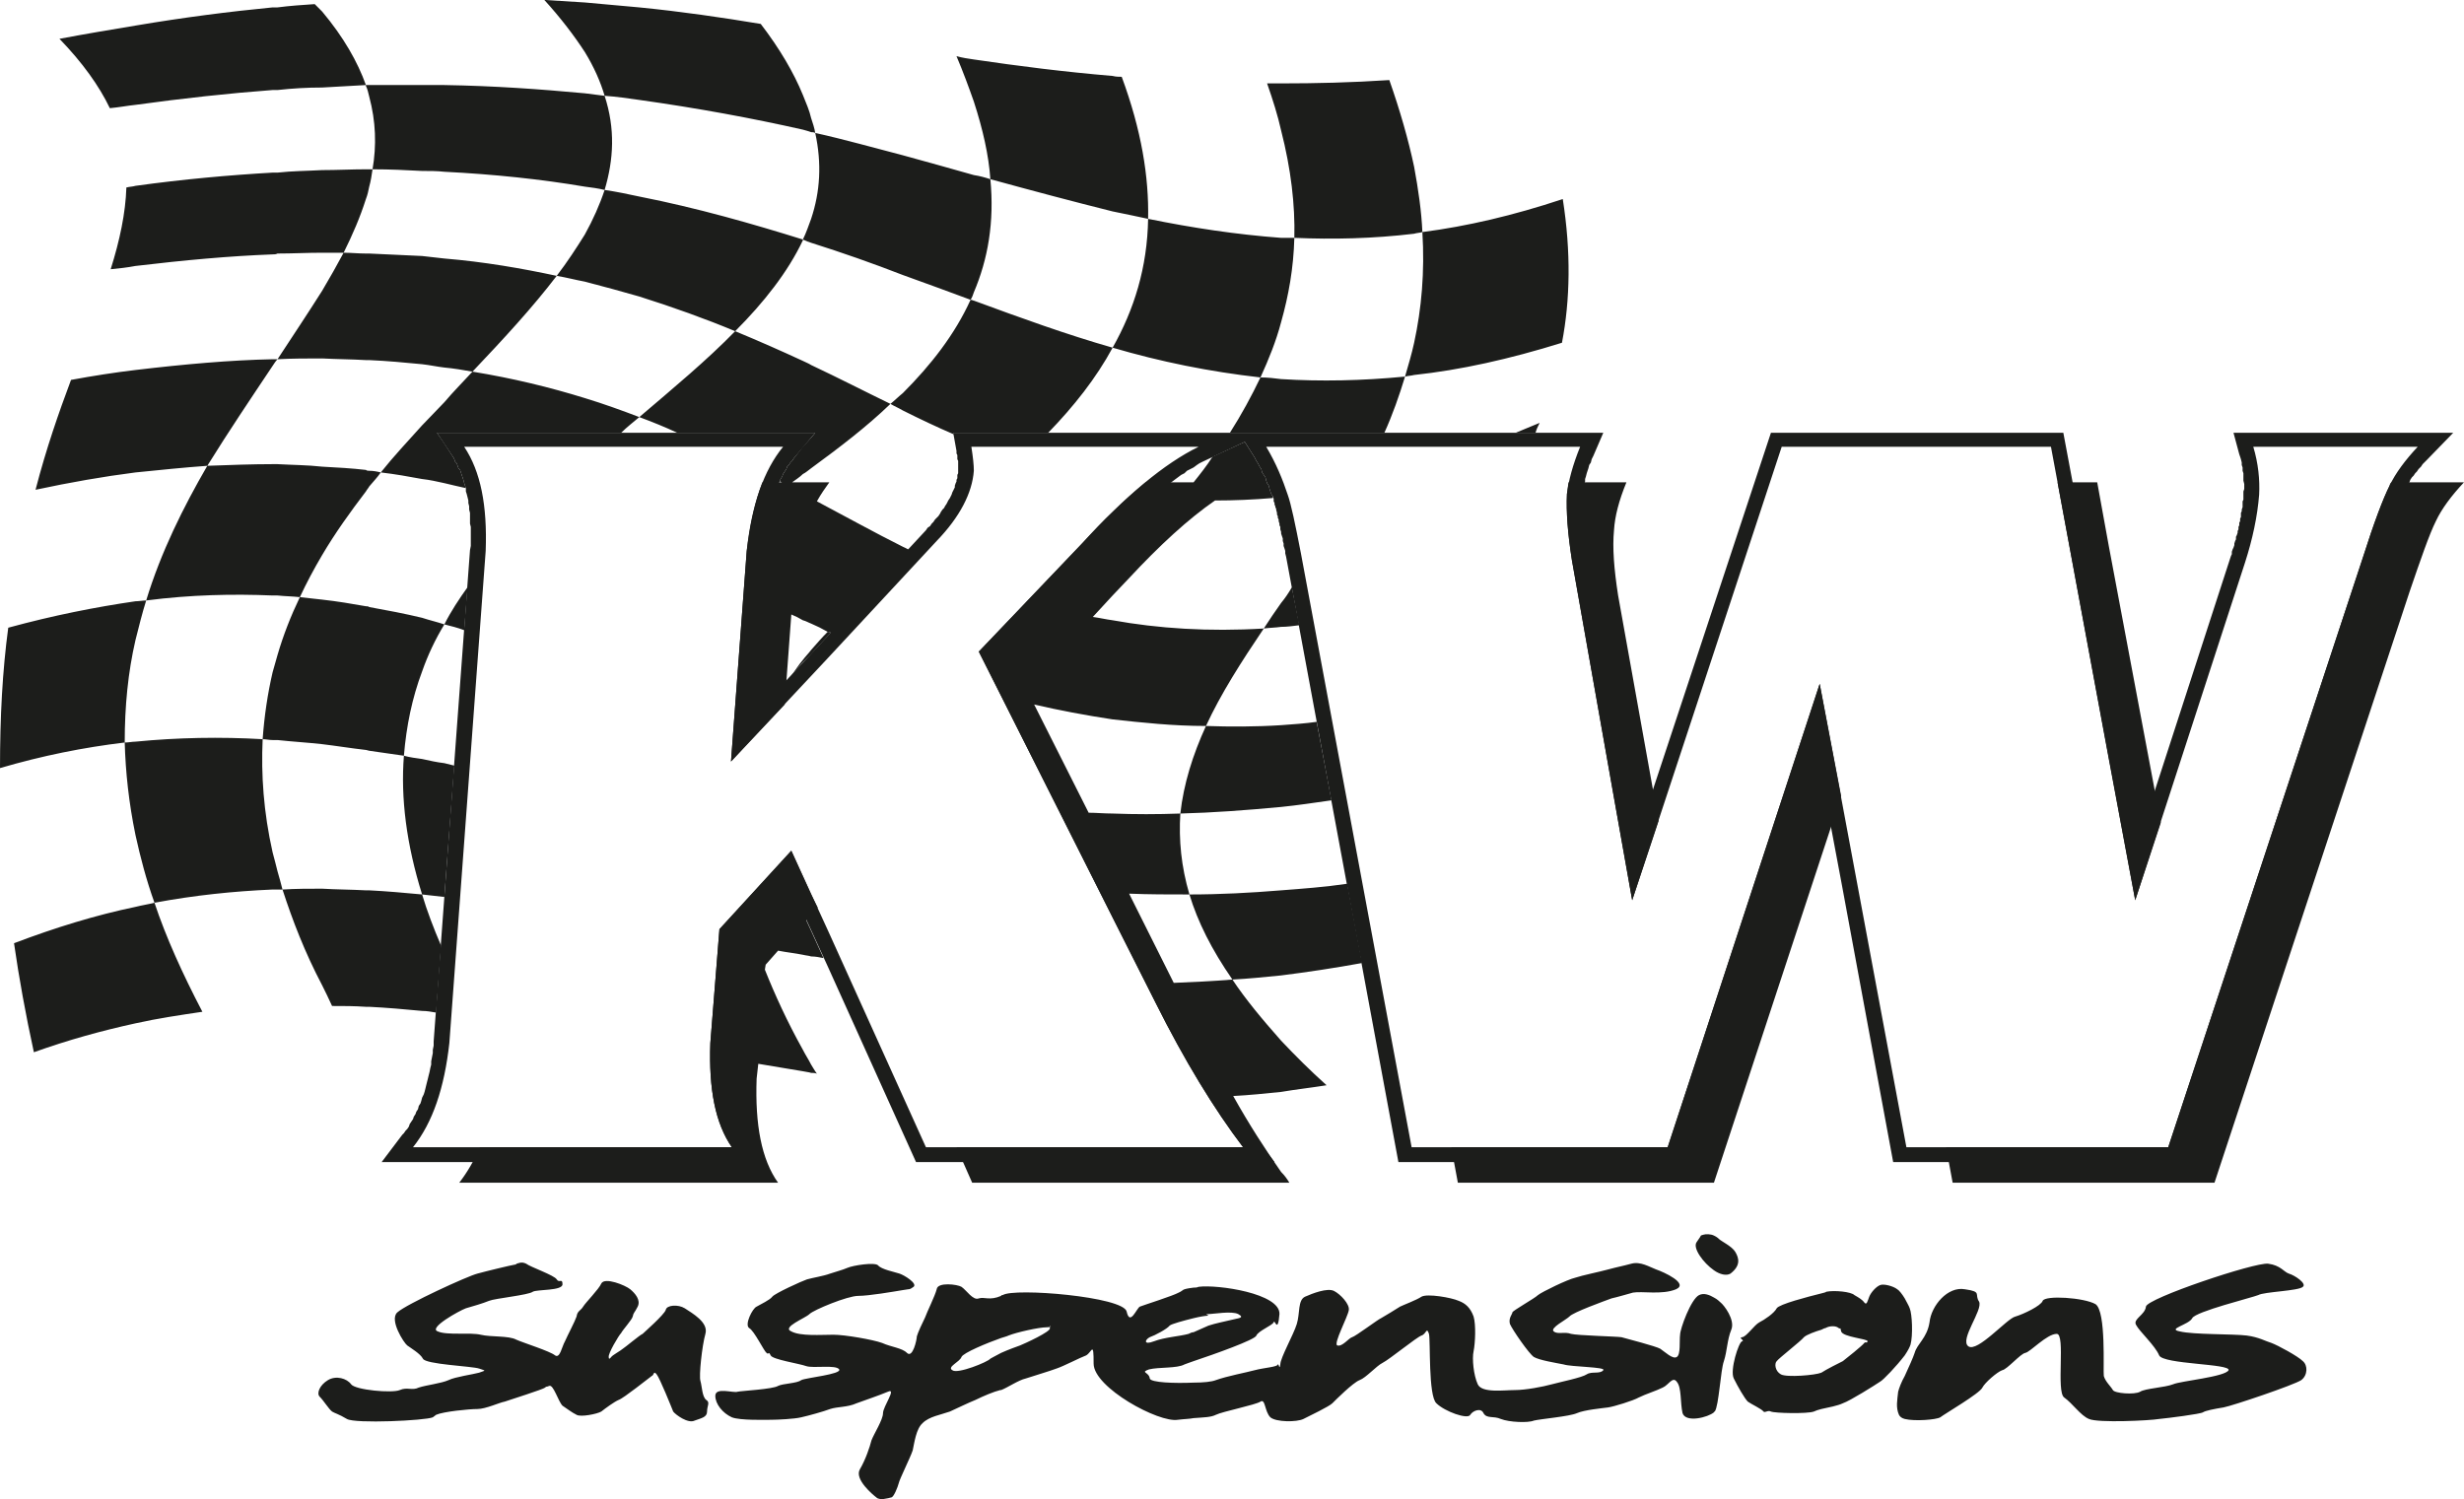 <?xml version="1.0" encoding="UTF-8"?>
<svg xmlns="http://www.w3.org/2000/svg" xmlns:xlink="http://www.w3.org/1999/xlink" width="214.78pt" height="130.68pt" viewBox="0 0 214.78 130.68" version="1.1">
<defs>
<clipPath id="clip1">
  <path d="M 27 107 L 202 107 L 202 130.68 L 27 130.68 Z M 27 107 "/>
</clipPath>
<clipPath id="clip2">
  <path d="M 0 0 L 214.781 0 L 214.781 104 L 0 104 Z M 0 0 "/>
</clipPath>
</defs>
<g id="surface1">
<g clip-path="url(#clip1)" clip-rule="nonzero">
<path style=" stroke:none;fill-rule:evenodd;fill:rgb(10.999%,11.4%,10.599%);fill-opacity:1;" d="M 45 110.16 C 44.785 110.16 45.289 110.23 44.926 110.23 C 44.496 110.301 42.406 110.805 41.617 111.023 C 40.754 111.238 35.422 113.688 34.633 114.406 C 33.91 115.055 35.207 117.07 35.496 117.285 C 35.785 117.5 36.648 118.008 36.863 118.438 C 37.082 118.941 41.113 119.086 41.762 119.301 C 42.406 119.52 42.336 119.445 41.762 119.66 C 41.258 119.805 39.672 120.023 39.098 120.309 C 38.449 120.598 37.152 120.742 36.504 120.957 C 35.926 121.246 35.496 120.887 34.848 121.176 C 34.199 121.461 30.961 121.176 30.602 120.668 C 30.238 120.164 29.305 119.879 28.586 120.309 C 27.863 120.742 27.578 121.461 27.863 121.75 C 28.223 122.109 28.656 122.828 28.945 123.047 C 29.16 123.191 29.52 123.262 30.238 123.695 C 30.961 124.125 37.082 123.836 37.727 123.551 L 38.016 123.332 C 38.664 123.047 40.895 122.828 41.617 122.828 C 42.336 122.828 43.559 122.254 43.992 122.184 C 44.422 122.035 47.375 121.102 47.52 120.957 C 47.664 120.812 47.52 120.957 47.879 120.812 C 48.238 120.668 48.672 122.184 49.031 122.539 C 49.465 122.828 49.824 123.117 50.258 123.332 C 50.617 123.551 52.055 123.262 52.414 123.047 C 52.777 122.758 53.566 122.184 53.926 122.035 C 54.359 121.895 56.594 120.094 56.809 119.949 C 57.023 119.879 56.953 119.445 57.238 119.805 C 57.527 120.164 58.535 122.688 58.68 123.047 C 58.895 123.332 59.977 124.125 60.551 123.836 C 61.129 123.621 61.633 123.551 61.633 123.047 C 61.633 122.539 61.918 122.254 61.559 122.035 C 61.199 121.75 61.199 120.887 61.055 120.383 C 60.91 119.949 61.199 117.285 61.488 116.277 C 61.777 115.27 60.336 114.477 59.688 114.047 C 59.113 113.688 58.105 113.758 58.031 114.191 C 57.887 114.621 56.16 116.133 56.016 116.277 C 55.801 116.352 54.434 117.5 54.289 117.574 C 54.145 117.719 53.352 118.152 53.281 118.293 C 53.207 118.367 53.062 118.582 53.062 118.293 C 52.992 118.008 53.926 116.422 54.145 116.203 C 54.289 115.918 55.082 115.055 55.152 114.766 C 55.223 114.406 55.297 114.477 55.586 113.902 C 55.871 113.328 55.367 112.75 54.938 112.391 C 54.504 112.031 52.703 111.309 52.414 111.887 C 52.199 112.391 51.047 113.539 50.832 113.902 C 50.617 114.262 50.328 114.262 50.258 114.766 C 50.113 115.199 49.465 116.422 49.246 116.926 C 48.961 117.43 48.816 118.438 48.383 118.152 C 47.953 117.789 45.648 117.07 45 116.781 C 44.352 116.422 42.77 116.566 41.902 116.352 C 40.969 116.133 38.953 116.422 38.16 116.062 C 37.297 115.773 40.031 114.262 40.609 114.047 C 41.113 113.902 42.121 113.613 42.625 113.398 C 43.129 113.184 46.082 112.895 46.441 112.605 C 46.801 112.391 49.031 112.535 49.031 111.957 C 49.031 111.383 48.742 111.887 48.527 111.527 C 48.312 111.164 46.223 110.445 45.863 110.16 C 45.434 109.941 45.145 110.16 45 110.16 Z M 87.266 112.965 L 87.266 116.637 C 86.039 117.07 83.953 117.934 83.809 118.293 C 83.664 118.727 82.512 119.16 83.016 119.445 C 83.449 119.805 86.113 118.727 86.328 118.438 C 86.473 118.367 86.832 118.152 87.266 117.934 L 87.266 121.176 C 87.191 121.176 87.191 121.176 87.191 121.176 C 86.617 121.32 85.754 121.68 85.031 122.035 C 84.312 122.328 83.594 122.688 82.801 123.047 C 82.008 123.332 81 123.477 80.422 124.055 C 79.848 124.559 79.703 125.781 79.559 126.43 C 79.344 127.078 78.406 128.949 78.336 129.309 C 78.266 129.598 77.902 130.535 77.688 130.535 C 77.398 130.605 76.68 130.824 76.391 130.535 C 76.105 130.32 74.449 128.949 74.953 128.086 C 75.457 127.223 75.816 126.141 75.961 125.566 C 76.176 124.992 76.969 123.766 76.969 123.191 C 76.969 122.613 78.191 120.957 77.398 121.32 C 76.535 121.68 75.457 122.035 74.664 122.328 C 73.871 122.688 73.008 122.613 72.359 122.828 C 71.785 123.047 70.488 123.406 69.84 123.551 C 69.266 123.695 67.754 123.766 67.246 123.766 C 66.742 123.766 64.512 123.836 63.793 123.551 C 63 123.191 62.352 122.398 62.352 121.68 C 62.352 120.887 63.938 121.461 64.297 121.32 C 64.586 121.246 67.391 121.102 67.824 120.812 C 68.258 120.598 69.48 120.598 69.84 120.309 C 70.273 120.094 73.367 119.805 73.152 119.375 C 72.863 118.941 70.918 119.301 70.273 119.086 C 69.695 118.871 67.32 118.512 67.176 118.152 C 66.961 117.719 67.031 118.152 66.816 117.934 C 66.602 117.789 65.734 115.992 65.305 115.773 C 64.871 115.488 65.594 114.047 65.953 113.902 C 66.312 113.688 67.105 113.328 67.32 113.035 C 67.535 112.75 69.91 111.668 70.344 111.527 C 70.848 111.383 71.785 111.238 72.359 111.023 C 73.008 110.805 73.367 110.734 73.871 110.52 C 74.375 110.301 76.246 110.016 76.535 110.301 C 76.824 110.66 77.977 110.879 78.406 111.023 C 78.84 111.164 79.992 111.887 79.633 112.176 C 79.199 112.461 79.488 112.32 78.695 112.461 C 77.832 112.605 75.742 112.965 74.809 112.965 C 73.871 112.965 70.918 114.191 70.559 114.551 C 70.199 114.91 68.113 115.703 68.977 116.062 C 69.77 116.496 71.566 116.352 72.648 116.352 C 73.656 116.352 76.105 116.781 76.895 117.07 C 77.688 117.43 78.625 117.5 79.055 117.934 C 79.559 118.438 79.918 116.781 79.918 116.496 C 79.992 116.203 80.422 115.27 80.641 114.836 C 80.785 114.406 81.504 112.965 81.648 112.391 C 81.719 111.742 83.449 111.957 83.809 112.176 C 84.238 112.461 84.816 113.398 85.32 113.184 C 85.824 113.035 86.258 113.398 87.266 112.965 Z M 104.039 112.246 L 104.039 114.91 C 103.176 115.125 102.098 115.414 101.953 115.559 C 101.734 115.848 100.656 116.422 100.223 116.566 C 99.793 116.781 99.648 117.285 100.586 116.926 C 101.52 116.566 102.816 116.496 103.609 116.277 C 103.754 116.203 103.895 116.133 104.039 116.133 L 104.039 118.656 C 103.68 118.797 103.391 118.871 103.246 118.941 C 102.602 119.301 101.016 119.16 100.152 119.375 C 99.359 119.66 100.152 119.59 100.223 120.164 C 100.297 120.527 102.383 120.598 104.039 120.527 L 104.039 123.621 C 103.68 123.695 103.246 123.695 102.672 123.766 C 101.016 124.055 95.328 120.957 95.328 118.871 C 95.328 116.855 95.184 117.863 94.68 118.152 C 94.105 118.367 92.734 119.086 92.09 119.301 C 91.512 119.52 90.07 119.949 89.422 120.164 C 88.777 120.309 87.84 120.957 87.266 121.176 L 87.266 117.934 C 87.91 117.645 88.703 117.359 88.918 117.285 C 89.281 117.141 91.656 116.062 91.512 115.773 C 91.441 115.414 91.871 115.703 91.223 115.703 C 90.578 115.703 88.633 116.133 87.91 116.422 C 87.77 116.496 87.48 116.566 87.266 116.637 L 87.266 112.965 C 87.266 112.895 87.336 112.895 87.406 112.895 C 88.414 112.246 97.918 113.035 98.207 114.332 C 98.496 115.629 99.07 114.047 99.359 113.902 C 99.719 113.758 102.238 112.965 102.742 112.68 C 103.246 112.461 102.887 112.391 104.039 112.246 Z M 104.039 118.656 C 105.77 118.078 109.441 116.781 109.512 116.422 C 109.727 115.992 110.879 115.559 111.023 115.27 C 111.098 114.91 111.383 116.352 111.527 114.551 C 111.602 112.75 106.129 111.957 104.473 112.176 C 104.328 112.246 104.184 112.246 104.039 112.246 L 104.039 114.91 C 104.617 114.766 105.121 114.695 105.266 114.695 C 105.48 114.621 104.832 114.551 105.336 114.551 C 105.77 114.551 107.352 114.262 107.93 114.551 C 108.574 114.91 107.855 114.91 107.352 115.055 C 106.777 115.199 105.984 115.344 105.336 115.559 C 104.832 115.773 104.543 115.918 104.039 116.133 Z M 149.398 113.109 L 149.398 123.117 C 148.895 123.551 146.953 124.055 146.664 123.191 C 146.449 122.254 146.594 120.957 146.16 120.453 C 145.801 119.949 145.441 120.742 144.938 120.957 C 144.359 121.246 143.426 121.535 142.848 121.824 C 142.344 122.109 140.688 122.613 140.184 122.688 C 139.68 122.758 138.098 122.902 137.449 123.191 C 136.801 123.477 134.281 123.695 133.703 123.836 C 133.199 124.055 131.543 123.98 130.824 123.695 C 130.176 123.406 129.602 123.695 129.312 123.191 C 129.098 122.688 128.375 122.973 128.16 123.332 C 127.945 123.766 125.93 123.047 125.207 122.328 C 124.488 121.68 124.703 116.855 124.559 116.277 C 124.344 115.629 124.344 116.277 123.91 116.422 C 123.48 116.566 121.105 118.512 120.527 118.797 C 119.953 119.086 119.09 120.094 118.512 120.309 C 117.938 120.527 116.426 122.035 116.137 122.328 C 115.848 122.613 114.191 123.406 113.617 123.695 C 113.039 123.98 111.238 123.98 110.734 123.551 C 110.23 123.047 110.305 121.895 109.871 122.184 C 109.441 122.469 106.559 123.047 105.984 123.332 C 105.551 123.551 104.977 123.551 104.039 123.621 L 104.039 120.527 C 104.902 120.527 105.625 120.453 105.984 120.309 C 106.992 119.949 108.574 119.66 109.367 119.445 C 110.16 119.23 111.383 119.16 111.383 118.941 C 111.457 118.797 111.527 119.52 111.602 118.941 C 111.602 118.367 112.754 116.352 113.039 115.414 C 113.328 114.477 113.113 113.328 113.762 113.035 C 114.406 112.75 115.703 112.246 116.281 112.535 C 116.855 112.824 117.648 113.688 117.574 114.191 C 117.504 114.766 116.207 117.141 116.566 117.285 C 117 117.43 117.574 116.637 117.863 116.566 C 118.152 116.496 120.168 114.98 120.383 114.91 C 120.527 114.836 121.824 114.047 122.039 113.902 C 122.328 113.758 123.48 113.328 123.91 113.035 C 124.414 112.75 126.504 113.109 127.152 113.398 C 127.727 113.613 128.16 113.973 128.449 114.766 C 128.664 115.488 128.594 117.07 128.449 117.789 C 128.305 118.438 128.449 119.879 128.809 120.668 C 129.168 121.461 131.113 121.176 132.047 121.176 C 132.984 121.176 134.496 120.887 135.289 120.668 C 136.078 120.453 137.879 120.094 138.312 119.805 C 138.742 119.52 139.465 119.805 139.754 119.445 C 140.039 119.16 136.945 119.16 136.297 118.941 C 135.574 118.797 134.207 118.582 133.703 118.293 C 133.273 118.008 131.832 115.918 131.617 115.414 C 131.473 114.91 131.832 114.551 131.832 114.406 C 131.832 114.262 133.777 113.184 134.062 112.895 C 134.426 112.605 136.656 111.527 137.305 111.383 C 137.953 111.164 139.391 110.879 140.184 110.66 C 140.977 110.445 141.406 110.375 142.199 110.16 C 142.992 109.941 143.785 110.445 144.359 110.66 C 145.008 110.879 147.238 111.887 146.09 112.391 C 144.863 112.895 143.137 112.535 142.344 112.68 C 141.551 112.895 141.121 113.035 140.473 113.184 C 139.895 113.398 137.09 114.406 136.801 114.766 C 136.512 115.055 135.07 115.773 135.434 116.062 C 135.793 116.352 136.367 116.062 136.945 116.277 C 137.52 116.422 140.832 116.496 141.336 116.566 C 141.84 116.707 144.359 117.359 144.719 117.574 C 145.152 117.863 145.801 118.512 146.16 118.293 C 146.52 118.078 146.375 116.855 146.449 116.352 C 146.449 115.848 147.383 113.254 148.105 112.895 C 148.535 112.68 149.039 112.895 149.398 113.109 Z M 148.465 107.637 C 148.105 107.781 148.465 107.496 147.887 108.285 C 147.527 108.789 148.465 110.086 149.398 110.734 L 149.398 107.707 C 149.113 107.566 148.68 107.566 148.465 107.637 Z M 149.398 123.117 C 149.398 123.047 149.473 123.047 149.473 123.047 C 149.832 122.539 149.977 119.445 150.266 118.656 C 150.551 117.789 150.551 116.781 150.91 115.918 C 151.273 115.055 150.266 113.758 149.977 113.539 C 149.902 113.469 149.688 113.254 149.398 113.109 Z M 158.762 112.75 L 158.762 115.918 C 158.258 116.062 157.465 116.352 157.246 116.566 C 156.961 116.926 155.09 118.367 154.871 118.656 C 154.656 118.871 154.727 119.52 155.23 119.805 C 155.734 120.094 158.258 119.879 158.762 119.66 L 158.762 122.828 C 158.473 122.902 158.258 122.973 158.113 123.047 C 157.535 123.262 154.656 123.191 154.367 123.047 C 154.078 122.902 153.863 123.191 153.719 123.047 C 153.574 122.828 152.641 122.398 152.352 122.184 C 152.062 121.895 151.488 120.887 151.129 120.164 C 150.77 119.445 151.559 117 151.848 116.926 C 152.137 116.855 151.488 116.637 151.848 116.566 C 152.207 116.566 152.93 115.488 153.359 115.27 C 153.793 115.055 154.656 114.477 154.871 114.047 C 155.09 113.688 157.609 113.035 158.762 112.75 Z M 149.398 110.734 C 149.902 111.094 150.48 111.238 150.84 111.023 C 151.777 110.301 151.559 109.656 151.273 109.152 C 150.984 108.645 150.047 108.215 149.832 108 C 149.688 107.855 149.543 107.781 149.398 107.707 Z M 166.031 119.949 C 165.742 120.453 165.527 121.031 165.457 121.32 C 165.383 122.035 165.238 122.688 165.527 123.332 C 165.602 123.477 165.742 123.621 166.031 123.695 Z M 166.031 113.184 L 166.031 118.152 C 165.312 119.086 164.16 120.309 163.871 120.453 C 163.441 120.742 161.281 122.109 160.633 122.328 C 160.199 122.539 159.406 122.688 158.762 122.828 L 158.762 119.66 C 159.191 119.375 160.344 118.797 160.633 118.656 C 160.922 118.438 162.359 117.285 162.504 117.07 C 162.648 116.926 162.719 117.141 162.793 116.926 C 162.863 116.707 160.633 116.566 160.488 116.062 C 160.344 115.559 160.559 115.918 160.273 115.773 C 160.055 115.559 159.48 115.559 159.121 115.773 C 159.047 115.773 158.902 115.848 158.762 115.918 L 158.762 112.75 C 158.977 112.68 159.121 112.68 159.191 112.605 C 159.91 112.461 161.352 112.605 161.641 112.895 C 162 113.109 162.289 113.254 162.504 113.539 C 162.719 113.828 162.793 113.398 162.938 113.035 C 163.078 112.68 163.512 112.176 163.871 112.031 C 164.16 111.887 165.023 112.102 165.383 112.391 C 165.527 112.461 165.816 112.824 166.031 113.184 Z M 166.031 118.152 C 166.32 117.719 166.465 117.43 166.535 117.215 C 166.754 116.422 166.68 114.551 166.465 114.047 C 166.391 113.828 166.176 113.469 166.031 113.184 Z M 166.031 123.695 L 166.031 119.949 C 166.391 119.16 166.754 118.367 166.895 117.934 C 167.113 117.141 167.977 116.637 168.191 115.27 C 168.336 113.828 169.777 112.102 171.289 112.391 C 172.801 112.605 172.078 112.824 172.512 113.469 C 172.871 114.191 170.785 116.781 171.574 117.359 C 172.367 117.934 174.961 114.91 175.68 114.766 C 176.398 114.551 177.91 113.828 178.055 113.398 C 178.273 112.895 181.656 113.109 182.664 113.688 C 183.602 114.332 183.312 119.445 183.383 119.949 C 183.527 120.453 183.961 120.812 184.176 121.176 C 184.32 121.461 186.047 121.605 186.551 121.32 C 186.984 121.031 188.711 120.957 189.434 120.668 C 190.078 120.383 193.969 120.023 194.258 119.445 C 194.473 118.871 188.566 118.941 188.207 118.152 C 187.848 117.285 186.48 116.062 186.191 115.488 C 185.902 114.98 186.984 114.621 187.055 113.902 C 187.129 113.184 196.559 110.016 197.711 110.16 C 198.793 110.301 199.078 110.879 199.512 111.023 C 200.016 111.164 201.098 111.887 200.734 112.176 C 200.375 112.535 197.352 112.605 196.848 112.895 C 196.344 113.109 191.375 114.332 191.09 114.91 C 190.801 115.488 188.855 115.848 190.008 116.062 C 191.16 116.352 194.688 116.277 195.84 116.422 C 196.922 116.566 197.496 116.926 198 117.07 C 198.574 117.285 200.305 118.223 200.734 118.656 C 201.168 119.016 201.168 119.879 200.594 120.309 C 199.945 120.742 194.617 122.539 193.824 122.688 C 192.961 122.828 192.238 122.973 192.023 123.117 C 191.809 123.262 189 123.621 188.207 123.695 C 187.414 123.836 182.879 124.055 182.09 123.695 C 181.367 123.406 180.648 122.328 179.93 121.824 C 179.207 121.32 180.07 116.277 179.281 116.277 C 178.414 116.277 176.977 117.863 176.543 117.934 C 176.113 118.008 174.961 119.375 174.527 119.445 C 174.098 119.59 173.016 120.527 172.801 120.957 C 172.586 121.461 169.488 123.262 169.129 123.551 C 168.77 123.766 166.895 123.91 166.031 123.695 "/>
</g>
<path style=" stroke:none;fill-rule:evenodd;fill:rgb(10.999%,11.4%,10.599%);fill-opacity:1;" d="M 65.375 62.711 L 72.215 55.367 L 72.215 57.309 L 63.719 66.383 L 65.09 48.023 C 65.52 43.988 66.602 40.965 68.258 38.949 L 40.465 38.949 C 41.902 41.109 42.48 44.062 42.336 48.023 L 39.168 90.934 C 38.734 94.824 37.727 97.848 36 100.008 L 63.793 100.008 C 62.352 97.918 61.777 94.965 61.918 90.934 L 62.711 81 L 68.977 74.16 L 72.215 81.215 L 72.215 84.383 L 68.617 76.535 L 63.938 81.574 L 63.289 91.008 L 63.289 91.367 L 63.215 91.727 L 63.215 92.734 L 63.289 93.023 L 63.289 93.957 L 63.359 94.246 L 63.359 94.535 L 63.434 94.824 L 63.434 95.109 L 63.504 95.398 L 63.504 95.688 L 63.578 95.902 L 63.648 96.191 L 63.648 96.406 L 63.719 96.695 L 63.793 96.91 L 63.863 97.125 L 63.938 97.344 L 64.008 97.559 L 64.082 97.773 L 64.223 97.992 L 64.297 98.207 L 64.367 98.352 L 64.441 98.566 L 64.586 98.711 L 64.656 98.926 L 64.801 99.07 L 66.238 101.301 L 33.266 101.301 L 35.062 98.926 L 35.207 98.781 L 35.352 98.566 L 35.496 98.422 L 35.641 98.207 L 35.711 97.992 L 35.855 97.773 L 36 97.559 L 36.07 97.344 L 36.215 97.125 L 36.289 96.91 L 36.434 96.695 L 36.504 96.406 L 36.648 96.191 L 36.719 95.973 L 36.793 95.688 L 36.938 95.398 L 37.008 95.184 L 37.082 94.895 L 37.152 94.605 L 37.223 94.32 L 37.297 94.031 L 37.367 93.742 L 37.441 93.453 L 37.512 93.094 L 37.586 92.805 L 37.586 92.52 L 37.656 92.16 L 37.727 91.797 L 37.727 91.512 L 37.801 91.152 L 37.801 90.789 L 40.969 47.949 L 41.039 47.59 L 41.039 45.934 L 40.969 45.645 L 40.969 44.711 L 40.895 44.422 L 40.895 44.133 L 40.824 43.848 L 40.824 43.629 L 40.754 43.344 L 40.68 43.055 L 40.609 42.84 L 40.609 42.551 L 40.535 42.332 L 40.465 42.117 L 40.391 41.828 L 40.32 41.613 L 40.246 41.398 L 40.176 41.184 L 40.105 40.965 L 39.961 40.82 L 39.887 40.605 L 39.816 40.391 L 39.672 40.246 L 39.602 40.031 L 39.527 39.887 L 38.09 37.727 L 71.062 37.727 L 69.191 39.957 L 69.047 40.176 L 68.902 40.316 L 68.762 40.535 L 68.617 40.68 L 68.543 40.895 L 68.398 41.109 L 68.258 41.324 L 68.184 41.543 L 68.039 41.758 L 67.969 41.973 L 67.824 42.191 L 67.754 42.406 L 67.68 42.695 L 67.535 42.91 L 67.465 43.199 L 67.391 43.414 L 67.32 43.703 L 67.176 43.988 L 67.105 44.277 L 67.031 44.566 L 66.961 44.855 L 66.887 45.141 L 66.816 45.43 L 66.816 45.789 L 66.742 46.078 L 66.672 46.438 L 66.602 46.727 L 66.527 47.086 L 66.527 47.445 L 66.457 47.805 L 66.457 48.094 Z M 72.215 55.367 L 80.711 46.223 L 80.855 46.008 L 81.07 45.863 L 81.215 45.645 L 81.359 45.504 L 81.504 45.285 L 81.793 44.996 L 81.938 44.781 L 82.008 44.637 L 82.152 44.422 L 82.297 44.277 L 82.367 44.133 L 82.512 43.918 L 82.586 43.773 L 82.656 43.629 L 82.801 43.414 L 82.871 43.27 L 82.945 43.125 L 83.016 42.91 L 83.09 42.766 L 83.23 42.477 L 83.23 42.332 L 83.305 42.117 L 83.375 41.973 L 83.375 41.828 L 83.449 41.688 L 83.449 41.398 L 83.52 41.254 L 83.52 40.176 L 83.449 40.031 L 83.449 39.672 L 83.375 39.527 L 83.375 39.309 L 83.09 37.727 L 139.754 37.727 L 138.887 39.742 L 138.742 40.031 L 138.672 40.316 L 138.527 40.535 L 138.457 40.82 L 138.383 41.039 L 138.312 41.254 L 138.238 41.543 L 138.168 41.758 L 138.168 41.973 L 138.098 42.191 L 138.023 42.406 L 138.023 42.621 L 137.953 42.766 L 137.953 43.703 L 137.879 43.848 L 137.879 44.422 L 137.953 44.566 L 137.953 45.719 L 138.023 45.934 L 138.023 46.438 L 138.098 46.652 L 138.098 47.016 L 138.168 47.156 L 138.168 47.59 L 138.238 47.734 L 138.238 47.949 L 138.312 48.164 L 138.312 48.598 L 142.703 73.008 L 154.367 37.727 L 160.559 37.727 L 160.559 38.949 L 155.305 38.949 L 142.273 78.477 L 137.016 48.812 C 136.656 46.512 136.512 44.637 136.586 43.055 C 136.727 41.902 137.09 40.535 137.734 38.949 L 110.375 38.949 C 111.238 40.391 111.816 41.828 112.246 43.125 C 112.535 43.918 112.895 45.645 113.398 48.238 L 123.047 100.008 L 145.367 100.008 L 158.617 59.613 L 160.559 69.91 L 160.559 77.184 L 158.258 64.941 L 146.305 101.301 L 121.895 101.301 L 112.105 48.527 L 112.031 48.238 L 112.031 48.023 L 111.961 47.805 L 111.887 47.59 L 111.887 47.375 L 111.816 47.156 L 111.816 46.941 L 111.742 46.727 L 111.672 46.512 L 111.672 46.367 L 111.602 46.148 L 111.602 45.934 L 111.527 45.789 L 111.527 45.645 L 111.457 45.43 L 111.457 45.285 L 111.383 45.141 L 111.383 44.996 L 111.312 44.855 L 111.312 44.711 L 111.238 44.422 L 111.238 44.352 L 111.168 44.207 L 111.168 44.133 L 111.098 43.988 L 111.098 43.848 L 111.023 43.703 L 111.023 43.484 L 110.953 43.27 L 110.809 43.055 L 110.734 42.84 L 110.664 42.621 L 110.594 42.332 L 110.449 42.117 L 110.375 41.902 L 110.305 41.613 L 110.016 41.184 L 109.945 40.895 L 109.801 40.68 L 109.656 40.391 L 109.512 40.176 L 109.367 39.887 L 108.504 38.52 L 104.832 40.246 L 104.543 40.391 L 104.328 40.535 L 104.039 40.75 L 103.754 40.895 L 103.465 41.039 L 103.246 41.254 L 102.961 41.398 L 102.383 41.828 L 102.098 42.047 L 101.52 42.477 L 101.16 42.695 L 100.871 42.91 L 100.586 43.199 L 100.297 43.414 L 99.938 43.703 L 99.648 43.988 L 99.359 44.277 L 99 44.566 L 98.711 44.855 L 98.352 45.141 L 98.062 45.504 L 97.703 45.789 L 96.336 47.156 L 95.977 47.52 L 95.617 47.879 L 95.258 48.309 L 86.977 57.094 L 101.879 86.758 L 102.098 87.262 L 102.383 87.695 L 102.602 88.199 L 102.816 88.629 L 103.105 89.062 L 103.32 89.496 L 103.535 89.926 L 103.754 90.359 L 104.039 90.789 L 104.258 91.223 L 104.473 91.656 L 104.762 92.086 L 104.977 92.445 L 105.191 92.879 L 105.406 93.238 L 105.695 93.672 L 105.91 94.031 L 106.129 94.391 L 106.344 94.824 L 106.633 95.184 L 107.062 95.902 L 107.352 96.262 L 107.566 96.551 L 107.785 96.91 L 108 97.27 L 108.289 97.559 L 108.504 97.918 L 108.719 98.207 L 108.938 98.566 L 109.223 98.855 L 111.098 101.301 L 79.848 101.301 L 72.215 84.383 L 72.215 81.215 L 80.711 100.008 L 108.359 100.008 C 105.84 96.695 103.246 92.445 100.727 87.406 L 85.32 56.805 L 94.32 47.375 C 98.137 43.199 101.52 40.391 104.473 38.949 L 84.672 38.949 C 84.816 39.887 84.887 40.535 84.887 41.039 C 84.742 42.98 83.664 45.07 81.648 47.156 L 72.215 57.309 Z M 160.559 37.727 L 179.855 37.727 L 186.48 73.078 L 194.398 48.672 L 194.473 48.453 L 194.543 48.309 L 194.543 48.094 L 194.617 47.879 L 194.688 47.734 L 194.762 47.52 L 194.762 47.375 L 194.832 47.156 L 194.902 47.016 L 194.902 46.797 L 194.977 46.652 L 195.047 46.438 L 195.047 46.293 L 195.121 46.148 L 195.121 45.934 L 195.191 45.789 L 195.191 45.574 L 195.266 45.43 L 195.266 45.215 L 195.336 45.07 L 195.336 44.711 L 195.406 44.566 L 195.406 44.422 L 195.48 44.207 L 195.48 43.703 L 195.551 43.559 L 195.551 42.84 L 195.625 42.621 L 195.625 42.191 L 195.551 41.902 L 195.551 41.254 L 195.48 41.039 L 195.48 40.75 L 195.406 40.535 L 195.406 40.316 L 195.336 40.031 L 195.266 39.812 L 195.191 39.598 L 194.688 37.727 L 213.84 37.727 L 211.535 40.102 L 211.176 40.461 L 211.031 40.68 L 210.816 40.895 L 210.672 41.109 L 210.527 41.254 L 210.383 41.469 L 210.238 41.613 L 210.098 41.828 L 210.023 42.047 L 209.879 42.191 L 209.734 42.406 L 209.664 42.551 L 209.594 42.766 L 209.449 42.91 L 209.449 42.98 L 209.375 43.125 L 209.375 43.199 L 209.305 43.344 L 209.23 43.484 L 209.16 43.559 L 209.09 43.703 L 209.09 43.848 L 209.016 43.988 L 208.945 44.207 L 208.871 44.352 L 208.801 44.492 L 208.727 44.711 L 208.656 44.855 L 208.586 45.07 L 208.512 45.215 L 208.441 45.43 L 208.367 45.645 L 208.297 45.789 L 208.223 46.008 L 208.152 46.223 L 208.078 46.438 L 208.008 46.652 L 207.938 46.941 L 207.863 47.156 L 207.793 47.375 L 207.719 47.66 L 207.574 47.879 L 207.504 48.164 L 207.434 48.383 L 207.359 48.672 L 207.215 48.957 L 190.008 101.301 L 165.023 101.301 L 160.559 77.184 L 160.559 69.91 L 166.176 100.008 L 189 100.008 L 205.992 48.527 C 206.93 45.574 207.719 43.484 208.297 42.332 C 208.801 41.254 209.664 40.102 210.742 38.949 L 196.414 38.949 C 196.848 40.391 196.992 41.828 196.922 43.125 C 196.777 44.996 196.344 47.016 195.695 49.031 L 186.121 78.477 L 178.777 38.949 L 160.559 38.949 L 160.559 37.727 "/>
<g clip-path="url(#clip2)" clip-rule="nonzero">
<path style=" stroke:none;fill-rule:evenodd;fill:rgb(10.999%,11.4%,10.599%);fill-opacity:1;" d="M 11.809 79.055 L 11.809 89.207 C 8.855 89.855 5.977 90.645 2.953 91.727 C 2.23 88.414 1.656 85.246 1.223 82.223 C 4.824 80.855 8.352 79.773 11.809 79.055 Z M 11.809 64.652 C 11.52 64.652 11.23 64.727 10.871 64.727 C 10.945 67.32 11.23 69.98 11.809 72.789 Z M 11.809 52.414 L 11.809 55.797 C 11.16 58.605 10.871 61.559 10.871 64.727 C 7.273 65.156 3.672 65.879 0 66.957 C 0 62.492 0.215 58.461 0.719 54.719 C 4.68 53.637 8.352 52.918 11.809 52.414 Z M 11.809 32.254 L 11.809 41.184 C 9 41.543 6.121 42.047 3.098 42.695 C 4.031 39.094 5.113 35.996 6.191 33.117 C 8.137 32.758 10.008 32.469 11.809 32.254 Z M 11.809 16.199 L 11.809 23.184 C 11.09 23.324 10.367 23.398 9.648 23.469 C 10.441 20.949 10.945 18.574 11.016 16.344 C 11.305 16.27 11.594 16.27 11.809 16.199 Z M 11.809 2.23 L 11.809 9.141 C 11.09 9.215 10.367 9.359 9.574 9.43 C 8.641 7.484 7.199 5.469 5.184 3.383 C 7.488 2.949 9.648 2.59 11.809 2.23 Z M 11.809 55.797 L 11.809 52.414 C 12.098 52.414 12.457 52.344 12.742 52.344 C 12.383 53.492 12.098 54.645 11.809 55.797 Z M 11.809 89.207 L 11.809 79.055 C 12.383 78.91 12.887 78.84 13.465 78.695 C 14.473 81.719 15.91 84.887 17.641 88.199 C 15.695 88.488 13.754 88.773 11.809 89.207 Z M 23.762 74.301 C 22.969 70.773 22.754 67.535 22.895 64.438 C 19.223 64.223 15.48 64.293 11.809 64.652 L 11.809 72.789 C 12.238 74.734 12.742 76.68 13.465 78.695 C 16.918 78.047 20.375 77.688 23.762 77.543 Z M 23.762 58.605 L 23.762 64.512 C 23.473 64.512 23.184 64.438 22.895 64.438 C 23.039 62.422 23.328 60.477 23.762 58.605 Z M 23.762 40.461 C 21.961 40.461 20.016 40.535 18.07 40.605 C 15.984 44.207 14.039 48.094 12.742 52.344 C 16.633 51.84 20.305 51.766 23.762 51.91 Z M 23.762 31.316 L 23.762 31.895 C 21.887 34.703 19.945 37.582 18.07 40.605 C 16.055 40.75 13.969 40.965 11.809 41.184 L 11.809 32.254 C 16.055 31.75 20.09 31.391 23.762 31.316 Z M 23.762 15.047 L 23.762 22.176 C 20.016 22.316 16.055 22.68 11.809 23.184 L 11.809 16.199 C 15.984 15.621 20.016 15.262 23.762 15.047 Z M 23.762 0.645 L 23.762 7.848 C 19.945 8.133 15.984 8.566 11.809 9.141 L 11.809 2.23 C 16.055 1.512 20.016 1.008 23.762 0.645 Z M 23.762 31.895 C 23.902 31.68 24.047 31.461 24.191 31.316 C 24.047 31.316 23.902 31.316 23.762 31.316 Z M 24.191 75.957 L 24.191 77.543 C 24.047 77.543 23.902 77.543 23.762 77.543 L 23.762 74.301 C 23.902 74.805 24.047 75.383 24.191 75.957 Z M 24.191 57.094 L 24.191 64.512 C 24.047 64.512 23.902 64.512 23.762 64.512 L 23.762 58.605 C 23.902 58.102 24.047 57.598 24.191 57.094 Z M 24.191 40.461 L 24.191 51.91 C 24.047 51.91 23.902 51.91 23.762 51.91 L 23.762 40.461 C 23.902 40.461 24.047 40.461 24.191 40.461 Z M 24.191 31.316 Z M 24.191 15.047 L 24.191 22.102 C 24.047 22.176 23.902 22.176 23.762 22.176 L 23.762 15.047 C 23.902 15.047 24.047 15.047 24.191 15.047 Z M 24.191 0.645 L 24.191 7.848 C 24.047 7.848 23.902 7.848 23.762 7.848 L 23.762 0.645 C 23.902 0.645 24.047 0.645 24.191 0.645 Z M 24.191 77.543 L 24.191 75.957 C 24.336 76.461 24.48 76.965 24.625 77.543 C 24.48 77.543 24.336 77.543 24.191 77.543 Z M 28.082 77.469 L 28.082 85.895 C 26.566 83.016 25.488 80.207 24.625 77.543 C 25.777 77.469 26.926 77.469 28.082 77.469 Z M 28.082 52.27 L 28.082 64.871 C 26.785 64.727 25.488 64.652 24.191 64.512 L 24.191 57.094 C 24.695 55.367 25.344 53.711 26.137 52.055 C 26.785 52.125 27.434 52.199 28.082 52.27 Z M 28.082 40.68 L 28.082 48.383 C 27.359 49.605 26.711 50.828 26.137 52.055 C 25.488 51.98 24.84 51.98 24.191 51.91 L 24.191 40.461 C 25.488 40.535 26.785 40.535 28.082 40.68 Z M 28.082 25.344 L 28.082 31.246 C 26.785 31.246 25.488 31.246 24.191 31.316 C 25.559 29.23 26.855 27.285 28.082 25.344 Z M 28.082 14.828 L 28.082 22.031 C 26.785 22.031 25.488 22.102 24.191 22.102 L 24.191 15.047 C 25.488 14.902 26.785 14.902 28.082 14.828 Z M 28.082 1.008 L 28.082 7.629 C 26.785 7.629 25.488 7.703 24.191 7.848 L 24.191 0.645 C 25.273 0.504 26.352 0.43 27.434 0.359 C 27.648 0.574 27.863 0.789 28.082 1.008 Z M 31.895 77.613 L 31.895 87.766 C 30.887 87.695 29.953 87.695 28.945 87.695 C 28.656 87.047 28.367 86.469 28.082 85.895 L 28.082 77.469 C 29.305 77.543 30.602 77.543 31.895 77.613 Z M 31.895 52.848 L 31.895 65.375 C 30.602 65.23 29.305 65.016 28.082 64.871 L 28.082 52.27 C 29.375 52.414 30.672 52.629 31.895 52.848 Z M 31.895 40.965 L 31.895 42.84 C 30.527 44.637 29.23 46.438 28.082 48.383 L 28.082 40.68 C 29.375 40.75 30.672 40.82 31.895 40.965 Z M 31.895 22.102 C 31.246 22.102 30.602 22.031 29.953 22.031 C 29.375 23.109 28.727 24.262 28.082 25.344 L 28.082 31.246 C 29.375 31.316 30.672 31.316 31.895 31.391 Z M 31.895 14.758 L 31.895 17.352 C 31.391 18.934 30.742 20.445 29.953 22.031 C 29.305 22.031 28.656 22.031 28.082 22.031 L 28.082 14.828 C 29.375 14.828 30.672 14.758 31.895 14.758 Z M 31.895 7.414 C 31.176 5.398 29.953 3.238 28.082 1.008 L 28.082 7.629 C 29.375 7.559 30.672 7.484 31.895 7.414 Z M 31.895 7.484 C 31.895 7.484 31.895 7.484 31.895 7.414 Z M 31.895 7.414 Z M 32.184 77.613 L 32.184 87.766 C 32.113 87.766 31.969 87.766 31.895 87.766 L 31.895 77.613 C 31.969 77.613 32.113 77.613 32.184 77.613 Z M 32.184 52.918 L 32.184 65.445 C 32.113 65.445 31.969 65.375 31.895 65.375 L 31.895 52.848 C 31.969 52.848 32.113 52.848 32.184 52.918 Z M 32.184 41.039 L 32.184 42.406 C 32.113 42.551 31.969 42.695 31.895 42.84 L 31.895 40.965 C 31.969 41.039 32.113 41.039 32.184 41.039 Z M 32.184 22.102 L 32.184 31.391 C 32.113 31.391 31.969 31.391 31.895 31.391 L 31.895 22.102 C 31.969 22.102 32.113 22.102 32.184 22.102 Z M 32.184 14.758 L 32.184 16.27 C 32.113 16.629 32.039 16.988 31.895 17.352 L 31.895 14.758 C 31.969 14.758 32.113 14.758 32.184 14.758 Z M 32.184 8.422 C 32.113 8.133 32.039 7.773 31.895 7.484 L 31.895 7.414 C 31.969 7.414 32.113 7.414 32.184 7.414 Z M 32.184 16.27 C 32.328 15.766 32.398 15.262 32.473 14.758 C 32.398 14.758 32.328 14.758 32.184 14.758 Z M 32.184 42.406 L 32.184 41.039 C 32.543 41.039 32.902 41.109 33.191 41.184 C 32.902 41.613 32.543 41.973 32.184 42.406 Z M 36.793 77.973 L 36.793 88.125 C 35.281 87.98 33.695 87.84 32.184 87.766 L 32.184 77.613 C 33.695 77.688 35.281 77.832 36.793 77.973 Z M 36.793 66.164 C 36.289 66.094 35.711 66.023 35.207 65.879 C 34.918 69.551 35.422 73.582 36.793 77.973 Z M 36.793 53.855 L 36.793 58.535 C 35.926 60.84 35.422 63.285 35.207 65.879 C 34.199 65.734 33.191 65.59 32.184 65.445 L 32.184 52.918 C 33.77 53.207 35.281 53.492 36.793 53.855 Z M 36.793 37.078 L 36.793 41.758 C 35.641 41.543 34.414 41.324 33.191 41.184 C 34.344 39.742 35.566 38.445 36.793 37.078 Z M 36.793 22.316 L 36.793 31.75 C 35.281 31.605 33.77 31.461 32.184 31.391 L 32.184 22.102 C 33.77 22.176 35.281 22.246 36.793 22.316 Z M 32.473 14.758 C 32.832 12.672 32.762 10.582 32.184 8.422 L 32.184 7.414 C 33.77 7.414 35.281 7.414 36.793 7.414 L 36.793 14.902 C 35.422 14.828 33.984 14.758 32.473 14.758 Z M 36.793 88.125 C 37.223 88.125 37.586 88.199 38.016 88.27 L 38.449 82.438 C 37.801 80.926 37.223 79.414 36.793 77.973 Z M 38.734 66.527 L 38.734 78.191 C 38.09 78.117 37.441 78.047 36.793 77.973 L 36.793 66.164 C 37.441 66.309 38.09 66.453 38.734 66.527 Z M 38.734 54.43 C 38.09 54.215 37.441 54.07 36.793 53.855 L 36.793 58.535 C 37.297 57.094 37.945 55.727 38.734 54.43 Z M 38.734 35.062 L 38.734 37.727 L 38.09 37.727 L 38.734 38.66 L 38.734 42.117 C 38.09 41.973 37.441 41.828 36.793 41.758 L 36.793 37.078 C 37.441 36.43 38.09 35.711 38.734 35.062 Z M 38.734 22.535 L 38.734 32.039 C 38.09 31.965 37.441 31.82 36.793 31.75 L 36.793 22.316 C 37.441 22.391 38.09 22.461 38.734 22.535 Z M 36.793 7.414 C 37.441 7.414 38.09 7.414 38.734 7.414 L 38.734 14.973 C 38.09 14.902 37.441 14.902 36.793 14.902 Z M 38.734 32.039 L 38.734 22.535 C 42.191 22.82 45.504 23.398 48.527 24.047 C 46.441 26.781 43.918 29.52 41.184 32.398 C 40.391 32.254 39.527 32.109 38.734 32.039 Z M 38.734 42.117 L 38.734 38.66 L 39.527 39.887 L 39.602 40.031 L 39.672 40.246 L 39.816 40.391 L 39.887 40.605 L 39.961 40.82 L 40.105 40.965 L 40.176 41.184 L 40.246 41.398 L 40.32 41.613 L 40.391 41.828 L 40.465 42.117 L 40.535 42.332 L 40.609 42.551 C 39.961 42.406 39.312 42.262 38.734 42.117 Z M 38.734 54.43 C 39.312 54.574 39.887 54.719 40.465 54.934 L 40.754 51.191 C 40.031 52.199 39.312 53.277 38.734 54.43 Z M 38.734 78.191 L 38.734 66.527 C 39.023 66.598 39.312 66.672 39.602 66.742 Z M 50.977 100.008 L 50.977 103.102 L 40.031 103.102 C 40.754 102.164 41.328 101.16 41.832 100.008 Z M 50.977 34.703 L 50.977 37.727 L 38.734 37.727 L 38.734 35.062 C 39.527 34.125 40.391 33.262 41.184 32.398 C 44.711 32.973 47.953 33.766 50.977 34.703 Z M 50.977 20.445 L 50.977 24.551 C 50.184 24.406 49.391 24.191 48.527 24.047 C 49.465 22.82 50.258 21.598 50.977 20.445 Z M 50.977 0.215 L 50.977 4.535 C 50.039 3.094 48.887 1.582 47.449 -0.004 C 48.672 0.07 49.824 0.141 50.977 0.215 Z M 38.734 7.414 C 43.055 7.484 47.09 7.773 50.977 8.133 L 50.977 16.27 C 47.16 15.621 43.055 15.191 38.734 14.973 Z M 55.727 100.008 L 55.727 103.102 L 50.977 103.102 L 50.977 100.008 Z M 55.727 36.359 C 54.215 35.781 52.633 35.207 50.977 34.703 L 50.977 37.727 L 54.145 37.727 C 54.648 37.223 55.223 36.789 55.727 36.359 Z M 55.727 36.359 Z M 55.727 17.133 C 54.719 16.918 53.711 16.703 52.703 16.559 C 52.273 17.855 51.695 19.148 50.977 20.445 L 50.977 24.551 C 52.633 24.98 54.215 25.414 55.727 25.848 Z M 55.727 0.645 C 54.145 0.504 52.559 0.359 50.977 0.215 L 50.977 4.535 C 51.77 5.828 52.344 7.125 52.703 8.352 C 53.711 8.422 54.719 8.566 55.727 8.711 Z M 50.977 8.133 C 51.551 8.207 52.129 8.277 52.703 8.352 C 53.641 11.23 53.496 13.895 52.703 16.559 C 52.129 16.414 51.551 16.344 50.977 16.27 Z M 55.727 36.359 Z M 69.984 76.391 L 69.984 83.23 C 69.266 83.086 68.543 83.016 67.824 82.871 L 66.742 84.094 L 66.672 84.527 C 67.535 86.688 68.617 89.062 69.984 91.512 L 69.984 93.383 C 68.688 93.168 67.391 92.949 66.098 92.734 L 65.953 94.031 C 65.809 98.062 66.383 101.086 67.824 103.102 L 55.727 103.102 L 55.727 100.008 L 63.793 100.008 C 62.352 97.918 61.777 94.965 61.918 90.934 L 62.711 81 L 68.977 74.16 Z M 69.984 57.527 C 69.625 57.957 69.336 58.391 69.047 58.82 L 69.984 57.742 Z M 69.984 38.949 L 69.984 41.324 C 69.695 41.613 69.336 41.828 69.047 42.047 L 69.984 42.047 L 69.984 54.07 C 69.625 53.855 69.336 53.711 68.977 53.566 L 68.398 61.414 L 63.719 66.383 L 65.09 48.023 C 65.375 45.719 65.809 43.703 66.457 42.047 L 68.184 42.047 C 68.113 42.047 68.039 41.973 67.969 41.973 L 68.039 41.758 L 68.184 41.543 L 68.258 41.324 L 68.398 41.109 L 68.543 40.895 L 68.617 40.68 L 68.762 40.535 L 68.902 40.316 L 69.047 40.176 L 69.191 39.957 Z M 69.984 31.461 L 69.984 37.727 L 59.039 37.727 C 57.961 37.223 56.879 36.789 55.727 36.359 C 58.68 33.84 61.633 31.391 64.082 28.871 C 66.168 29.734 68.113 30.598 69.984 31.461 Z M 69.984 20.879 C 65.594 19.512 60.84 18.141 55.727 17.133 L 55.727 25.848 C 58.68 26.781 61.488 27.789 64.082 28.871 C 66.602 26.352 68.688 23.688 69.984 20.949 Z M 69.984 8.277 L 69.984 11.301 C 65.52 10.293 60.84 9.43 55.727 8.711 L 55.727 0.645 C 59.398 1.008 62.855 1.512 66.312 2.086 C 67.969 4.246 69.191 6.336 69.984 8.277 Z M 70.703 92.805 L 70.703 93.527 C 70.488 93.453 70.273 93.453 69.984 93.383 L 69.984 91.512 C 70.199 91.941 70.488 92.375 70.703 92.805 Z M 70.703 77.973 L 70.703 79.773 L 70.273 80.207 L 70.703 81.141 L 70.703 83.375 C 70.488 83.301 70.273 83.301 69.984 83.23 L 69.984 76.391 Z M 70.703 56.66 L 70.703 57.023 L 69.984 57.742 L 69.984 57.527 C 70.199 57.238 70.488 56.949 70.703 56.66 Z M 70.703 42.047 L 70.703 54.359 C 70.488 54.285 70.273 54.141 69.984 54.07 L 69.984 42.047 Z M 70.703 38.156 L 70.703 40.82 C 70.488 40.965 70.273 41.184 69.984 41.324 L 69.984 38.949 Z M 70.703 31.82 L 70.703 37.727 L 69.984 37.727 L 69.984 31.461 C 70.273 31.605 70.488 31.68 70.703 31.82 Z M 70.703 19.078 L 70.703 21.164 C 70.488 21.094 70.273 21.023 69.984 20.879 L 69.984 20.949 C 69.984 20.879 69.984 20.879 69.984 20.879 C 70.273 20.301 70.488 19.652 70.703 19.078 Z M 70.703 10.293 L 70.703 11.52 C 70.488 11.445 70.273 11.375 69.984 11.301 L 69.984 8.277 C 70.273 8.996 70.559 9.645 70.703 10.293 Z M 70.703 11.52 C 70.848 11.52 70.918 11.52 71.062 11.59 C 70.992 11.156 70.848 10.727 70.703 10.293 Z M 70.703 40.82 L 70.703 38.156 L 71.062 37.727 L 70.703 37.727 L 70.703 31.82 C 73.152 32.973 75.383 34.125 77.617 35.207 C 75.527 37.223 73.152 39.023 70.703 40.82 Z M 70.703 57.023 L 72.434 55.148 C 72.359 55.148 72.215 55.078 72.145 55.078 C 71.641 55.582 71.207 56.086 70.703 56.66 Z M 70.703 79.773 L 70.703 77.973 L 71.281 79.125 Z M 70.703 83.375 L 70.703 81.141 L 71.785 83.52 C 71.422 83.445 71.062 83.375 70.703 83.375 Z M 70.703 93.527 L 70.703 92.805 C 70.848 93.023 70.992 93.309 71.207 93.598 C 71.062 93.527 70.848 93.527 70.703 93.527 Z M 78.695 47.66 L 78.695 48.957 L 78.121 49.391 C 76.391 52.559 73.656 55.797 72.145 55.078 C 71.641 54.789 71.207 54.574 70.703 54.359 L 70.703 42.047 L 72.289 42.047 C 71.926 42.551 71.566 43.055 71.207 43.703 C 73.656 44.996 76.246 46.438 78.695 47.66 Z M 78.695 34.27 L 78.695 35.781 C 78.336 35.566 77.977 35.422 77.617 35.207 C 77.977 34.918 78.336 34.559 78.695 34.27 Z M 78.695 13.535 L 78.695 23.973 C 76.105 22.965 73.441 22.031 70.703 21.164 L 70.703 19.078 C 71.496 16.703 71.641 14.254 71.062 11.59 C 73.656 12.164 76.176 12.887 78.695 13.535 Z M 78.695 48.957 L 78.695 47.66 C 79.055 47.805 79.344 48.023 79.703 48.164 Z M 84.887 100.008 L 84.887 103.102 L 84.742 103.102 L 83.375 100.008 Z M 84.887 26.207 C 84.816 26.207 84.742 26.133 84.602 26.133 C 83.23 29.156 81.145 31.82 78.695 34.27 L 78.695 35.781 C 80.137 36.504 81.648 37.223 83.16 37.871 L 83.09 37.727 L 84.887 37.727 Z M 84.887 15.262 L 84.887 25.484 C 84.816 25.703 84.742 25.918 84.602 26.133 C 82.656 25.414 80.711 24.695 78.695 23.973 L 78.695 13.535 C 80.785 14.109 82.871 14.688 84.887 15.262 Z M 84.887 5.184 L 84.887 8.855 C 84.457 7.629 83.953 6.262 83.375 4.895 C 83.879 5.039 84.383 5.109 84.887 5.184 Z M 84.887 25.484 C 86.113 22.605 86.688 19.367 86.328 15.621 C 85.895 15.477 85.391 15.336 84.887 15.262 Z M 96.984 100.008 L 96.984 103.102 L 84.887 103.102 L 84.887 100.008 Z M 96.984 44.637 L 96.984 51.91 L 95.258 53.781 C 95.832 53.855 96.406 53.996 96.984 54.07 L 96.984 62.711 C 94.609 62.352 92.305 61.918 90.145 61.414 L 94.895 70.848 C 95.543 70.848 96.266 70.918 96.984 70.918 L 96.984 79.992 L 85.32 56.805 L 94.32 47.375 C 95.258 46.367 96.121 45.43 96.984 44.637 Z M 96.984 30.309 C 95.543 32.973 93.602 35.422 91.367 37.727 L 84.887 37.727 L 84.887 26.207 C 88.992 27.719 92.953 29.156 96.984 30.309 Z M 96.984 6.621 L 96.984 18.43 C 93.527 17.566 90 16.629 86.328 15.621 C 86.184 13.535 85.68 11.301 84.887 8.855 L 84.887 5.184 C 88.777 5.758 92.734 6.262 96.984 6.621 Z M 96.984 18.43 C 98.062 18.645 99.07 18.863 100.078 19.078 C 100.152 15.406 99.504 11.375 97.777 6.695 C 97.559 6.695 97.273 6.695 96.984 6.621 Z M 96.984 51.91 L 96.984 44.637 C 97.992 43.629 98.926 42.84 99.863 42.047 L 104.039 42.047 C 104.617 41.324 105.191 40.605 105.695 39.812 L 108.504 38.52 L 109.367 39.887 L 109.512 40.176 L 109.656 40.391 L 109.801 40.68 L 109.945 40.895 L 110.016 41.184 L 110.305 41.613 L 110.375 41.902 L 110.449 42.117 L 110.594 42.332 L 110.664 42.621 L 110.734 42.84 L 110.809 43.055 L 110.953 43.27 L 110.953 43.414 C 109.223 43.559 107.566 43.629 105.91 43.629 C 103.609 45.215 101.09 47.52 98.352 50.469 Z M 96.984 62.711 C 99.578 62.996 102.238 63.285 105.121 63.285 C 106.414 60.477 108.215 57.672 110.16 54.789 C 105.336 55.078 100.945 54.789 96.984 54.07 Z M 111.672 90.719 C 110.016 88.848 108.574 87.117 107.426 85.391 C 105.695 85.535 104.039 85.605 102.312 85.68 L 98.422 77.902 C 100.152 77.973 101.879 77.973 103.68 77.973 C 102.961 75.527 102.742 73.223 102.887 70.918 C 100.871 70.992 98.926 70.992 96.984 70.918 L 96.984 79.992 L 100.727 87.406 C 103.246 92.445 105.84 96.695 108.359 100.008 L 96.984 100.008 L 96.984 103.102 L 111.672 103.102 L 111.672 102.164 C 110.305 100.223 108.863 97.992 107.496 95.543 C 108.863 95.469 110.305 95.328 111.672 95.184 Z M 111.672 77.613 L 111.672 85.031 C 110.23 85.176 108.793 85.32 107.426 85.391 C 105.625 82.797 104.398 80.352 103.68 77.973 C 106.344 77.973 109.008 77.832 111.672 77.613 Z M 111.672 63.215 L 111.672 70.344 C 108.648 70.629 105.695 70.848 102.887 70.918 C 103.176 68.328 103.969 65.805 105.121 63.285 C 107.207 63.359 109.441 63.359 111.672 63.215 Z M 111.672 52.559 L 111.672 54.645 C 111.168 54.719 110.664 54.719 110.16 54.789 C 110.664 53.996 111.168 53.277 111.672 52.559 Z M 111.672 33.047 C 111.098 32.973 110.52 32.902 109.871 32.902 C 109.078 34.559 108.215 36.141 107.207 37.727 L 111.672 37.727 Z M 111.672 20.734 L 111.672 28.078 C 111.238 29.734 110.594 31.316 109.871 32.902 C 105.406 32.398 101.16 31.535 96.984 30.309 C 98.855 26.996 100.008 23.324 100.078 19.078 C 103.969 19.871 107.785 20.445 111.672 20.734 Z M 111.672 7.27 L 111.672 11.375 C 111.383 10.078 110.953 8.711 110.449 7.27 C 110.879 7.27 111.312 7.27 111.672 7.27 Z M 111.672 28.078 C 112.32 25.773 112.754 23.398 112.824 20.734 C 112.465 20.734 112.031 20.734 111.672 20.734 Z M 111.672 37.727 L 120.672 37.727 C 121.391 36.141 121.969 34.484 122.473 32.828 C 118.727 33.191 115.129 33.262 111.672 33.047 Z M 111.672 54.645 L 111.672 52.559 C 112.031 52.125 112.32 51.695 112.609 51.191 L 113.258 54.504 C 112.68 54.574 112.176 54.645 111.672 54.645 Z M 111.672 70.344 L 111.672 63.215 C 112.68 63.141 113.762 63.07 114.77 62.926 L 116.062 69.766 C 114.551 69.98 113.113 70.199 111.672 70.344 Z M 111.672 85.031 L 111.672 77.613 C 113.543 77.469 115.488 77.328 117.434 77.039 L 118.727 83.949 C 116.352 84.383 113.977 84.742 111.672 85.031 Z M 111.672 95.184 L 111.672 90.719 C 112.895 92.016 114.191 93.309 115.633 94.605 C 114.266 94.824 112.969 94.965 111.672 95.184 Z M 111.672 103.102 L 111.672 102.164 C 111.961 102.453 112.176 102.742 112.391 103.102 Z M 123.266 29.879 L 123.266 32.688 C 122.977 32.758 122.762 32.758 122.473 32.828 C 122.762 31.82 123.047 30.887 123.266 29.879 Z M 123.266 14.543 L 123.266 20.375 C 119.664 20.805 116.207 20.879 112.824 20.734 C 112.895 17.855 112.535 14.758 111.672 11.375 L 111.672 7.27 C 114.695 7.27 117.793 7.199 121.105 6.98 C 122.039 9.645 122.762 12.164 123.266 14.543 Z M 132.121 37.727 C 132.84 37.438 133.488 37.148 134.207 36.863 C 134.062 37.148 133.922 37.438 133.848 37.727 Z M 123.266 20.375 C 123.48 20.301 123.77 20.301 123.984 20.23 C 123.91 18.43 123.625 16.484 123.266 14.543 Z M 123.266 32.688 L 123.266 29.879 C 123.91 26.926 124.199 23.688 123.984 20.23 C 127.871 19.727 131.902 18.789 136.223 17.352 C 136.945 21.957 136.871 26.133 136.152 29.879 C 131.543 31.316 127.297 32.254 123.266 32.688 Z M 140.543 100.008 L 140.543 103.102 L 127.078 103.102 L 126.504 100.008 Z M 140.543 42.047 L 140.543 68.758 L 137.016 48.812 C 136.656 46.512 136.512 44.637 136.586 43.055 C 136.656 42.766 136.656 42.406 136.727 42.047 Z M 140.543 68.758 L 142.273 78.477 L 144.574 71.566 L 141.047 51.91 C 140.688 49.605 140.543 47.734 140.688 46.223 C 140.762 44.996 141.121 43.629 141.77 42.047 L 140.543 42.047 Z M 140.543 103.102 L 140.543 100.008 L 145.367 100.008 L 158.617 59.613 L 160.488 69.406 L 149.398 103.102 Z M 183.816 100.008 L 183.816 103.102 L 170.207 103.102 L 169.633 100.008 Z M 183.816 47.59 L 183.816 66.164 L 179.352 42.047 L 182.809 42.047 Z M 183.816 66.164 L 186.121 78.477 L 188.352 71.711 L 183.816 47.59 Z M 183.816 103.102 L 183.816 100.008 L 189 100.008 L 205.992 48.527 C 206.93 45.574 207.719 43.484 208.297 42.332 C 208.297 42.262 208.367 42.117 208.441 42.047 L 214.777 42.047 C 213.695 43.199 212.832 44.352 212.328 45.43 C 211.754 46.582 211.031 48.672 210.023 51.621 L 193.031 103.102 L 183.816 103.102 "/>
</g>
</g>
</svg>
